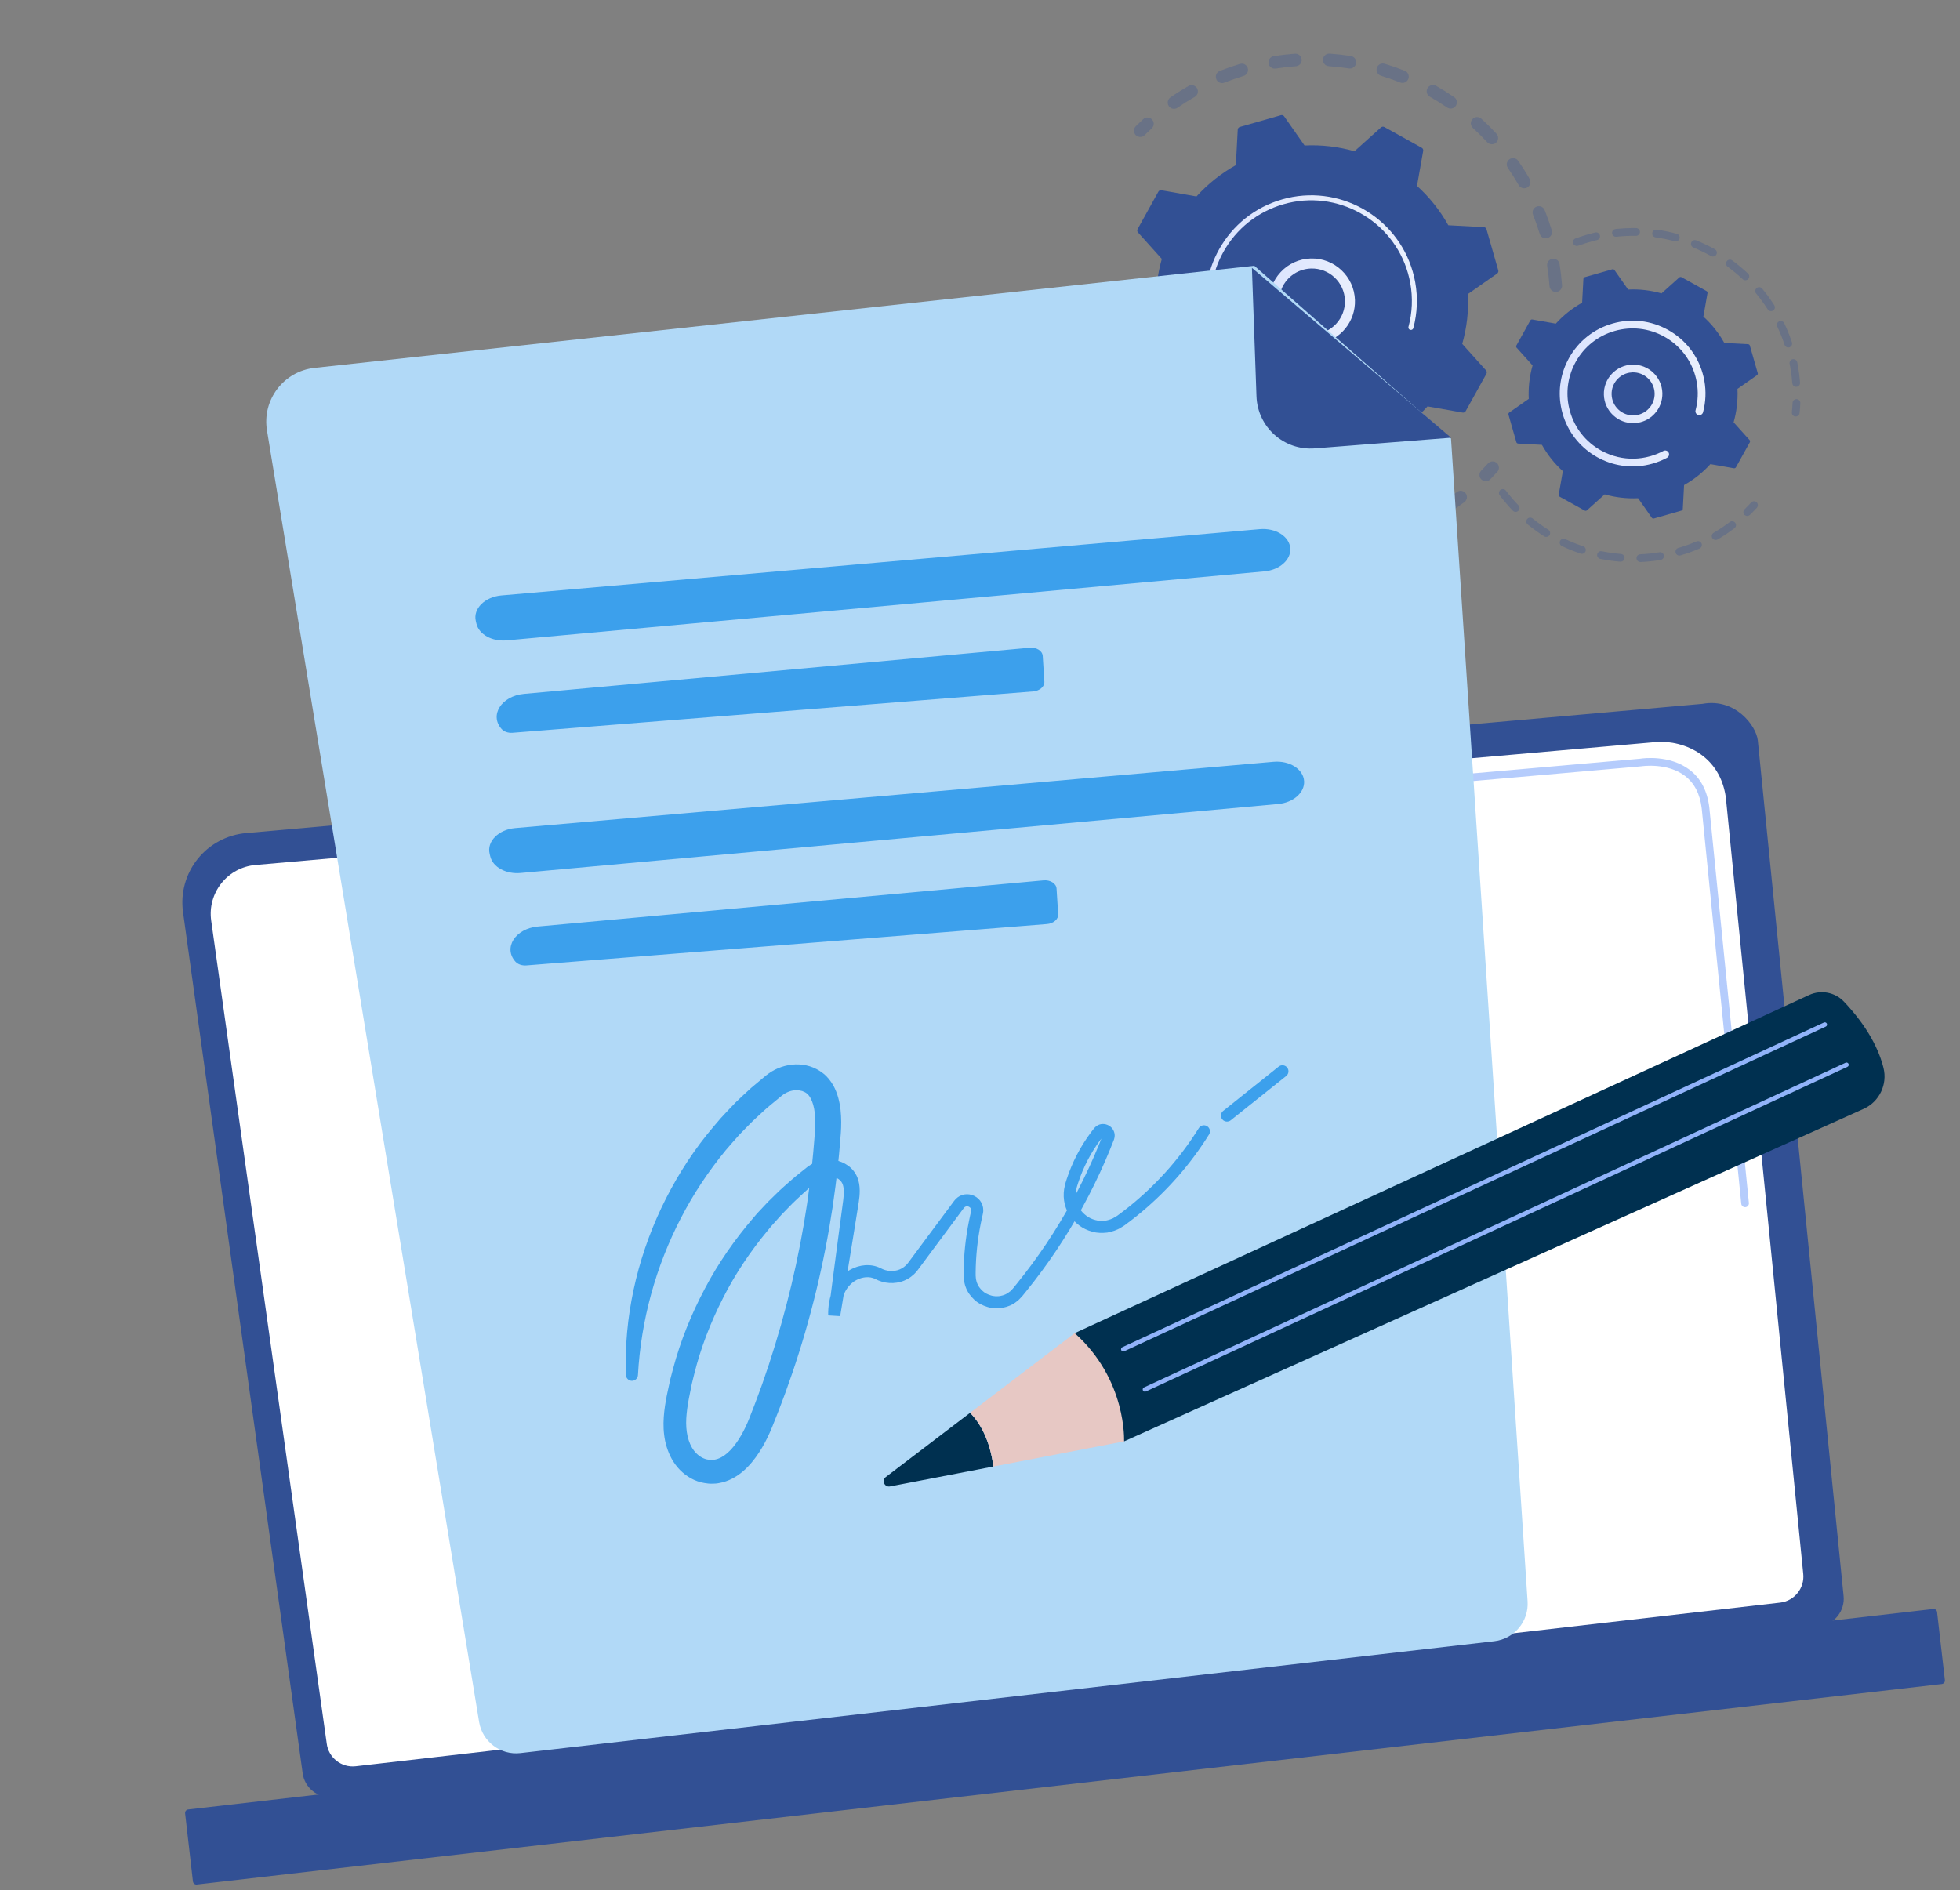 <svg xmlns="http://www.w3.org/2000/svg" width="282" height="272" viewBox="0 0 282 272" fill="none"><rect x="0" y="0" width="282" height="272" fill="#808080" stroke="none"/><path d="M43.535 255.083C43.784 257.256 45.768 258.828 47.942 258.578L261.746 234.014C263.921 233.764 265.496 231.782 265.246 229.61L252.909 106.539C252.66 104.366 249.613 100.42 244.959 101.277L35.385 119.877C32.649 120.12 30.131 121.474 28.42 123.621C26.71 125.769 25.955 128.524 26.332 131.242L43.536 255.083L43.535 255.083Z" fill="#325094"></path><path d="M47.003 250.844C47.239 252.902 49.116 254.392 51.173 254.155L256.131 230.608C258.188 230.371 259.678 228.495 259.442 226.437L248.306 114.705C247.337 108.015 241.175 106.279 237.624 106.832L36.745 124.467C34.822 124.636 33.054 125.587 31.852 127.097C30.65 128.608 30.117 130.546 30.384 132.458L47.004 250.845L47.003 250.844Z" fill="white"></path><g opacity="0.67"><path d="M251.14 173.704L251.132 173.704C250.829 173.735 250.558 173.514 250.528 173.21L249.621 164.149C249.591 163.849 249.808 163.581 250.107 163.547L250.115 163.546C250.418 163.516 250.689 163.736 250.718 164.04L251.625 173.101C251.655 173.401 251.439 173.669 251.14 173.704Z" fill="#91B3FA"></path><path d="M248.918 151.498L248.91 151.499C248.607 151.529 248.336 151.307 248.307 151.004L244.835 116.3C244.589 114.243 243.776 112.672 242.418 111.641C239.885 109.716 236.274 110.244 236.123 110.269L171.917 115.906C171.614 115.933 171.346 115.708 171.319 115.405C171.292 115.101 171.495 114.817 171.82 114.807L235.988 109.175C236.383 109.105 240.233 108.596 243.085 110.762C244.69 111.981 245.647 113.804 245.932 116.18L249.404 150.894C249.435 151.194 249.218 151.462 248.919 151.497L248.918 151.498Z" fill="#91B3FA"></path></g><path d="M28.315 271.168L279.385 242.323C279.66 242.291 279.857 242.043 279.826 241.767L278.7 231.968C278.668 231.693 278.419 231.495 278.144 231.527L27.074 260.373C26.799 260.404 26.602 260.653 26.633 260.928L27.759 270.727C27.791 271.002 28.04 271.2 28.315 271.168Z" fill="#325094"></path><g opacity="0.3"><path d="M223.908 42.008C223.412 42.044 222.98 41.671 222.943 41.175C222.873 40.211 222.759 39.235 222.605 38.276C222.527 37.791 222.853 37.333 223.334 37.246C223.341 37.246 223.346 37.245 223.352 37.244C223.843 37.165 224.305 37.499 224.384 37.991C224.546 39.001 224.665 40.028 224.74 41.043C224.775 41.507 224.45 41.915 224.002 41.995C223.971 42.001 223.939 42.005 223.907 42.007L223.908 42.008ZM221.536 33.657C221.254 32.727 220.928 31.801 220.569 30.904C220.384 30.442 220.608 29.917 221.07 29.733C221.534 29.549 222.057 29.773 222.241 30.235C222.619 31.18 222.961 32.155 223.259 33.132C223.404 33.608 223.136 34.111 222.659 34.256C222.625 34.266 222.59 34.275 222.555 34.281C222.112 34.361 221.669 34.098 221.535 33.657L221.536 33.657ZM218.508 26.637C218.026 25.796 217.503 24.966 216.951 24.169C216.667 23.761 216.77 23.199 217.179 22.916C217.588 22.633 218.149 22.734 218.433 23.143C219.014 23.982 219.566 24.856 220.072 25.741C220.319 26.173 220.17 26.724 219.738 26.971C219.646 27.023 219.549 27.058 219.45 27.076C219.086 27.141 218.703 26.976 218.509 26.637L218.508 26.637ZM213.984 20.471C213.326 19.759 212.63 19.066 211.915 18.413C211.547 18.077 211.521 17.507 211.857 17.14C212.193 16.772 212.762 16.747 213.13 17.082C213.883 17.77 214.617 18.499 215.308 19.248C215.646 19.614 215.623 20.184 215.257 20.521C215.126 20.642 214.97 20.717 214.806 20.746C214.513 20.799 214.201 20.706 213.984 20.471L213.984 20.471ZM208.201 15.466C207.403 14.919 206.571 14.397 205.726 13.918C205.293 13.672 205.142 13.122 205.388 12.689C205.634 12.256 206.184 12.105 206.617 12.351C207.505 12.855 208.381 13.404 209.221 13.981C209.631 14.262 209.736 14.823 209.454 15.233C209.313 15.44 209.1 15.569 208.87 15.61C208.645 15.65 208.404 15.606 208.202 15.466L208.201 15.466ZM201.454 11.866C200.553 11.507 199.626 11.184 198.698 10.903C198.222 10.759 197.952 10.256 198.097 9.78C198.24 9.304 198.744 9.034 199.22 9.178C200.197 9.474 201.172 9.815 202.12 10.192C202.582 10.375 202.808 10.9 202.624 11.362C202.505 11.663 202.242 11.863 201.945 11.916C201.785 11.945 201.616 11.931 201.454 11.867L201.454 11.866ZM168.17 15.267C167.887 14.857 167.99 14.296 168.4 14.014C169.238 13.435 170.114 12.884 171.002 12.379C171.435 12.132 171.984 12.283 172.231 12.715C172.477 13.147 172.326 13.698 171.894 13.944C171.051 14.424 170.219 14.947 169.423 15.497C169.314 15.572 169.194 15.621 169.071 15.643C168.734 15.704 168.377 15.569 168.169 15.268L168.17 15.267ZM194.081 9.851C193.124 9.702 192.149 9.593 191.183 9.527C190.687 9.493 190.311 9.063 190.345 8.567C190.379 8.07 190.809 7.698 191.306 7.729C192.324 7.799 193.35 7.913 194.358 8.07C194.849 8.147 195.186 8.607 195.11 9.099C195.049 9.489 194.747 9.781 194.379 9.847C194.284 9.864 194.183 9.866 194.081 9.85L194.081 9.851ZM174.996 11.385C174.812 10.923 175.038 10.399 175.5 10.215C176.448 9.838 177.423 9.498 178.401 9.202C178.877 9.055 179.38 9.327 179.524 9.804C179.668 10.279 179.399 10.783 178.922 10.927C177.993 11.208 177.066 11.532 176.166 11.89C176.109 11.912 176.05 11.929 175.991 11.939C175.578 12.014 175.157 11.79 174.996 11.385ZM186.444 9.536C185.478 9.605 184.503 9.717 183.546 9.868C183.054 9.946 182.593 9.61 182.515 9.119C182.439 8.633 182.765 8.178 183.245 8.091C183.251 8.091 183.258 8.09 183.265 8.089C184.273 7.93 185.3 7.812 186.316 7.739C186.813 7.703 187.244 8.077 187.28 8.573C187.313 9.037 186.989 9.444 186.541 9.524C186.51 9.529 186.478 9.534 186.445 9.536L186.444 9.536Z" fill="#325094"></path><path d="M164.211 19.692C164.386 19.661 164.553 19.578 164.688 19.443C165.017 19.114 165.357 18.787 165.702 18.471C166.068 18.134 166.09 17.563 165.754 17.198C165.417 16.832 164.846 16.808 164.481 17.146C164.119 17.479 163.761 17.823 163.416 18.169C163.064 18.522 163.064 19.092 163.415 19.443C163.632 19.661 163.932 19.743 164.212 19.693L164.211 19.692Z" fill="#325094"></path></g><g opacity="0.3"><path d="M153.916 45.158C154.344 45.082 154.666 44.703 154.657 44.255C154.648 43.791 154.648 43.318 154.659 42.851C154.67 42.353 154.276 41.941 153.779 41.93C153.279 41.919 152.869 42.314 152.858 42.811C152.847 43.302 152.846 43.8 152.855 44.289C152.865 44.786 153.276 45.182 153.773 45.172C153.822 45.171 153.87 45.166 153.916 45.158L153.916 45.158Z" fill="#325094"></path><path d="M193.418 79.338C192.925 79.402 192.473 79.053 192.409 78.56C192.345 78.067 192.693 77.616 193.186 77.551C194.126 77.43 195.074 77.266 196.018 77.063C196.502 76.957 196.983 77.268 197.088 77.755C197.192 78.241 196.883 78.72 196.396 78.825C195.987 78.913 195.579 78.993 195.171 79.067C194.589 79.171 194 79.263 193.418 79.338ZM199.962 76.931C199.793 76.463 200.035 75.947 200.503 75.778C201.402 75.453 202.296 75.087 203.161 74.688C203.613 74.479 204.148 74.678 204.357 75.13C204.564 75.582 204.366 76.117 203.914 76.325C203.003 76.744 202.062 77.13 201.116 77.472C201.067 77.49 201.018 77.503 200.968 77.512C200.544 77.588 200.114 77.35 199.962 76.931L199.962 76.931ZM188.517 79.633C187.515 79.625 186.499 79.574 185.497 79.48C185.002 79.434 184.638 78.994 184.683 78.498C184.729 78.004 185.169 77.639 185.664 77.685C186.615 77.774 187.579 77.823 188.531 77.83C189.028 77.835 189.428 78.241 189.424 78.739C189.42 79.179 189.102 79.543 188.683 79.618C188.629 79.628 188.572 79.633 188.515 79.633L188.517 79.633ZM206.98 73.698C206.712 73.278 206.835 72.721 207.255 72.454C208.059 71.941 208.85 71.386 209.607 70.807C210.003 70.504 210.568 70.579 210.87 70.975C211.173 71.37 211.098 71.935 210.703 72.238C209.905 72.848 209.072 73.431 208.226 73.972C208.124 74.037 208.013 74.079 207.9 74.1C207.552 74.162 207.184 74.015 206.981 73.698L206.98 73.698ZM180.656 78.69C179.681 78.462 178.702 78.189 177.746 77.877C177.273 77.724 177.014 77.216 177.168 76.742C177.322 76.269 177.83 76.01 178.303 76.164C179.212 76.459 180.141 76.72 181.068 76.937C181.553 77.05 181.853 77.535 181.74 78.019C181.655 78.38 181.364 78.639 181.021 78.7C180.904 78.722 180.78 78.719 180.656 78.69ZM173.193 76.046C172.288 75.609 171.392 75.129 170.53 74.618C170.101 74.365 169.959 73.813 170.213 73.384C170.466 72.956 171.019 72.814 171.447 73.067C172.267 73.552 173.119 74.009 173.977 74.424C174.426 74.641 174.613 75.179 174.396 75.628C174.266 75.897 174.018 76.073 173.744 76.123C173.563 76.155 173.371 76.132 173.193 76.046ZM166.482 71.838C165.695 71.214 164.924 70.55 164.193 69.864C163.831 69.523 163.813 68.954 164.152 68.59C164.493 68.227 165.063 68.21 165.426 68.549C166.121 69.201 166.853 69.832 167.601 70.425C167.991 70.734 168.057 71.301 167.748 71.69C167.606 71.869 167.41 71.98 167.201 72.017C166.955 72.062 166.693 72.004 166.482 71.838L166.482 71.838ZM160.849 66.266C160.217 65.485 159.611 64.668 159.048 63.838C158.768 63.426 158.876 62.866 159.288 62.586C159.699 62.307 160.26 62.414 160.54 62.826C161.075 63.615 161.65 64.391 162.251 65.133C162.564 65.52 162.504 66.087 162.117 66.4C161.995 66.499 161.855 66.561 161.711 66.586C161.397 66.643 161.065 66.531 160.85 66.266L160.849 66.266ZM156.576 59.59C156.132 58.691 155.721 57.761 155.355 56.826C155.173 56.363 155.401 55.84 155.865 55.658C156.326 55.477 156.851 55.704 157.032 56.168C157.381 57.056 157.771 57.939 158.191 58.794C158.412 59.24 158.228 59.78 157.782 60C157.704 60.039 157.624 60.065 157.542 60.08C157.157 60.149 156.756 59.959 156.575 59.59L156.576 59.59ZM153.876 52.146C153.702 51.428 153.547 50.697 153.416 49.971C153.369 49.708 153.325 49.445 153.284 49.183C153.207 48.691 153.534 48.221 154.034 48.153C154.525 48.075 154.987 48.412 155.065 48.903C155.104 49.153 155.146 49.402 155.191 49.653C155.315 50.342 155.462 51.038 155.628 51.721C155.746 52.204 155.449 52.692 154.966 52.809C154.947 52.814 154.929 52.818 154.911 52.821C154.446 52.904 153.99 52.612 153.877 52.147L153.876 52.146Z" fill="#325094"></path><path d="M213.924 69.229C214.1 69.197 214.269 69.113 214.405 68.976C214.748 68.629 215.09 68.269 215.423 67.905C215.758 67.537 215.731 66.967 215.364 66.632C214.996 66.297 214.427 66.323 214.091 66.691C213.775 67.037 213.45 67.379 213.124 67.709C212.775 68.062 212.777 68.632 213.131 68.983C213.347 69.198 213.645 69.279 213.925 69.23L213.924 69.229Z" fill="#325094"></path></g><path d="M213.863 53.783C213.95 53.626 213.928 53.431 213.807 53.297L210.381 49.485C211.035 47.183 211.326 44.76 211.207 42.299L215.403 39.362C215.55 39.26 215.615 39.074 215.566 38.901L213.875 32.991C213.825 32.818 213.672 32.696 213.492 32.686L208.377 32.413C207.178 30.262 205.648 28.36 203.875 26.752L204.766 21.704C204.797 21.527 204.713 21.35 204.555 21.263L199.18 18.28C199.022 18.193 198.827 18.215 198.694 18.336L194.882 21.762C192.58 21.108 190.156 20.817 187.696 20.936L184.759 16.74C184.656 16.593 184.471 16.528 184.298 16.577L178.387 18.268C178.214 18.318 178.093 18.471 178.083 18.651L177.81 23.766C175.659 24.965 173.757 26.494 172.148 28.268L167.101 27.377C166.924 27.346 166.747 27.43 166.66 27.588L163.677 32.963C163.589 33.121 163.612 33.316 163.733 33.449L167.158 37.261C166.504 39.563 166.213 41.987 166.333 44.447L162.137 47.384C161.99 47.487 161.924 47.672 161.974 47.845L163.665 53.755C163.714 53.929 163.868 54.05 164.047 54.06L169.162 54.333C170.362 56.484 171.891 58.386 173.664 59.995L172.774 65.042C172.742 65.219 172.827 65.396 172.984 65.483L178.36 68.466C178.517 68.553 178.712 68.531 178.846 68.41L182.657 64.985C184.96 65.639 187.383 65.929 189.843 65.81L192.781 70.006C192.883 70.153 193.069 70.219 193.242 70.169L199.152 68.478C199.325 68.429 199.447 68.275 199.457 68.096L199.729 62.98C201.881 61.781 203.783 60.252 205.391 58.478L210.439 59.369C210.615 59.401 210.792 59.316 210.88 59.158L213.863 53.783Z" fill="#325094"></path><path d="M188.965 49.549C185.559 49.656 182.702 46.973 182.595 43.567C182.543 41.917 183.137 40.345 184.266 39.143C185.396 37.94 186.926 37.248 188.577 37.197C191.983 37.089 194.84 39.773 194.947 43.179C195.045 46.278 192.832 48.922 189.868 49.454C189.574 49.507 189.273 49.539 188.966 49.549L188.965 49.549ZM185.317 40.13C184.451 41.052 183.995 42.257 184.035 43.522C184.117 46.133 186.308 48.191 188.919 48.109C191.531 48.028 193.588 45.836 193.506 43.224C193.424 40.613 191.233 38.555 188.622 38.637C188.385 38.644 188.152 38.669 187.923 38.71C186.928 38.889 186.021 39.38 185.317 40.129L185.317 40.13Z" fill="url(#paint0_linear_4041_971)"></path><path d="M191.321 58.261C191.831 58.169 192.338 58.052 192.842 57.907C193.001 57.862 193.159 57.813 193.316 57.763C194.091 57.514 194.845 57.204 195.567 56.837C195.577 56.833 195.586 56.827 195.596 56.822C195.624 56.808 195.652 56.794 195.68 56.779C195.734 56.751 195.788 56.722 195.842 56.693C195.983 56.618 196.054 56.462 196.026 56.312C196.02 56.275 196.008 56.24 195.989 56.205C195.896 56.029 195.677 55.964 195.501 56.058C194.598 56.541 193.637 56.929 192.644 57.213C187.714 58.625 182.636 57.289 179.054 54.118C177.061 52.355 175.532 50.023 174.746 47.281C174.609 46.8 174.496 46.315 174.409 45.83C173.822 42.561 174.372 39.218 176.006 36.275C177.882 32.895 180.962 30.447 184.679 29.384C192.355 27.188 200.381 31.644 202.577 39.317C202.712 39.79 202.823 40.268 202.909 40.749C203.284 42.834 203.198 44.978 202.649 47.026C202.635 47.078 202.634 47.132 202.643 47.183C202.668 47.316 202.765 47.43 202.905 47.467C203.097 47.519 203.295 47.406 203.346 47.212C203.921 45.062 204.012 42.81 203.619 40.622C203.529 40.117 203.412 39.615 203.27 39.118C200.965 31.062 192.535 26.386 184.482 28.69C180.58 29.807 177.347 32.376 175.377 35.925C173.662 39.014 173.084 42.524 173.701 45.955C173.792 46.465 173.911 46.974 174.054 47.478C175.171 51.38 177.74 54.614 181.289 56.584C184.379 58.299 187.89 58.876 191.322 58.26L191.321 58.261Z" fill="url(#paint1_linear_4041_971)"></path><g opacity="0.3"><path d="M258.462 59.927C258.699 59.885 258.89 59.691 258.916 59.439C258.967 58.97 259.005 58.492 259.027 58.019C259.042 57.712 258.805 57.452 258.499 57.437C258.191 57.421 257.931 57.659 257.916 57.965C257.894 58.416 257.859 58.871 257.811 59.319C257.778 59.623 257.999 59.898 258.304 59.932C258.358 59.938 258.411 59.936 258.462 59.926L258.462 59.927Z" fill="#325094"></path><path d="M258.473 55.655C258.167 55.677 257.899 55.449 257.877 55.142C257.817 54.368 257.718 53.589 257.581 52.826C257.552 52.665 257.521 52.504 257.489 52.342C257.428 52.041 257.623 51.748 257.925 51.688C258.211 51.641 258.519 51.822 258.58 52.123C258.614 52.292 258.647 52.46 258.677 52.629C258.821 53.429 258.925 54.247 258.987 55.058C259.01 55.345 258.809 55.597 258.532 55.648C258.513 55.651 258.494 55.653 258.475 55.655L258.473 55.655ZM256.762 49.612C256.466 48.719 256.112 47.837 255.709 46.99C255.577 46.712 255.695 46.38 255.973 46.248C256.249 46.117 256.583 46.234 256.715 46.512C257.136 47.4 257.508 48.325 257.818 49.261C257.915 49.552 257.758 49.867 257.466 49.964C257.44 49.972 257.414 49.979 257.389 49.984C257.121 50.031 256.851 49.877 256.763 49.611L256.762 49.612ZM254.339 44.518C253.834 43.726 253.274 42.959 252.673 42.234C252.477 41.998 252.51 41.647 252.747 41.451C252.984 41.254 253.334 41.287 253.531 41.524C254.16 42.282 254.748 43.089 255.278 43.919C255.444 44.177 255.368 44.522 255.109 44.688C255.046 44.728 254.978 44.754 254.908 44.766C254.693 44.805 254.465 44.713 254.34 44.518L254.339 44.518ZM250.738 40.175C250.053 39.531 249.322 38.922 248.565 38.37C248.318 38.188 248.263 37.84 248.445 37.592C248.625 37.344 248.974 37.29 249.223 37.471C250.016 38.052 250.783 38.688 251.501 39.364C251.725 39.575 251.736 39.927 251.525 40.151C251.44 40.242 251.332 40.297 251.219 40.317C251.051 40.347 250.873 40.301 250.739 40.175L250.738 40.175ZM246.187 36.843C245.366 36.385 244.509 35.973 243.64 35.619C243.356 35.503 243.219 35.179 243.334 34.894C243.45 34.609 243.775 34.472 244.06 34.588C244.971 34.959 245.868 35.391 246.729 35.87C246.997 36.02 247.093 36.359 246.944 36.627C246.859 36.779 246.714 36.875 246.556 36.904C246.433 36.926 246.303 36.907 246.186 36.842L246.187 36.843ZM240.963 34.717C240.057 34.473 239.127 34.282 238.198 34.152C237.894 34.109 237.682 33.828 237.724 33.524C237.767 33.219 238.048 33.008 238.353 33.05C239.326 33.186 240.302 33.386 241.254 33.642C241.551 33.722 241.726 34.027 241.646 34.324C241.587 34.539 241.412 34.69 241.207 34.727C241.128 34.742 241.046 34.739 240.963 34.717ZM235.382 33.933C234.445 33.918 233.496 33.963 232.559 34.065C232.254 34.097 231.979 33.877 231.946 33.571C231.912 33.266 232.133 32.996 232.439 32.958C233.421 32.851 234.417 32.805 235.398 32.821C235.705 32.826 235.951 33.079 235.947 33.386C235.943 33.656 235.746 33.879 235.49 33.924C235.455 33.931 235.419 33.933 235.382 33.933L235.382 33.933ZM226.353 35.028C226.247 34.74 226.394 34.42 226.683 34.313C227.481 34.019 228.309 33.763 229.142 33.553C229.269 33.52 229.395 33.49 229.521 33.46C229.816 33.382 230.119 33.575 230.189 33.876C230.26 34.175 230.073 34.474 229.774 34.544C229.656 34.571 229.537 34.601 229.416 34.632C228.619 34.833 227.829 35.077 227.068 35.357C227.037 35.369 227.005 35.377 226.974 35.383C226.713 35.43 226.449 35.285 226.354 35.028L226.353 35.028Z" fill="#325094"></path></g><g opacity="0.3"><path d="M238.937 80.57C237.98 80.729 237.006 80.831 236.039 80.874C235.733 80.886 235.472 80.649 235.459 80.341C235.445 80.034 235.686 79.778 235.991 79.761C236.912 79.721 237.842 79.624 238.754 79.472C239.058 79.421 239.344 79.626 239.395 79.929C239.444 80.229 239.243 80.514 238.945 80.567C238.942 80.568 238.939 80.568 238.937 80.568L238.937 80.57ZM241.088 79.542C241.001 79.247 241.171 78.938 241.465 78.852C242.352 78.592 243.233 78.276 244.082 77.912C244.363 77.792 244.692 77.921 244.813 78.205C244.934 78.487 244.803 78.813 244.52 78.935C243.631 79.316 242.707 79.648 241.778 79.919C241.758 79.925 241.739 79.93 241.719 79.933C241.443 79.983 241.168 79.818 241.087 79.541L241.088 79.542ZM233.125 80.822C232.157 80.746 231.186 80.609 230.239 80.417C229.939 80.356 229.744 80.061 229.805 79.761C229.866 79.459 230.159 79.266 230.461 79.326C231.365 79.51 232.29 79.641 233.213 79.714C233.52 79.739 233.748 80.007 233.724 80.312C233.704 80.57 233.511 80.773 233.268 80.816C233.222 80.824 233.175 80.826 233.125 80.822L233.125 80.822ZM246.364 77.423C246.209 77.158 246.299 76.817 246.564 76.662C247.363 76.197 248.141 75.678 248.876 75.119C249.121 74.934 249.47 74.981 249.656 75.225C249.842 75.47 249.795 75.82 249.55 76.005C248.778 76.591 247.963 77.136 247.125 77.624C247.067 77.657 247.006 77.679 246.943 77.69C246.72 77.73 246.485 77.63 246.364 77.422L246.364 77.423ZM227.426 79.663C226.508 79.357 225.599 78.991 224.724 78.576C224.446 78.444 224.328 78.112 224.46 77.834C224.591 77.556 224.923 77.438 225.201 77.57C226.036 77.967 226.903 78.315 227.779 78.608C228.071 78.705 228.229 79.02 228.131 79.312C228.064 79.511 227.895 79.649 227.701 79.684C227.613 79.699 227.518 79.695 227.427 79.664L227.426 79.663ZM222.171 77.171C221.351 76.652 220.556 76.079 219.806 75.468C219.569 75.273 219.533 74.924 219.727 74.685C219.922 74.448 220.272 74.411 220.511 74.606C221.225 75.189 221.984 75.736 222.766 76.23C223.027 76.394 223.104 76.738 222.94 76.998C222.853 77.135 222.716 77.221 222.567 77.248C222.435 77.272 222.294 77.249 222.171 77.171ZM217.664 73.491C216.991 72.791 216.357 72.043 215.776 71.27C215.592 71.024 215.642 70.675 215.888 70.49C216.134 70.306 216.483 70.357 216.667 70.602C217.22 71.34 217.826 72.053 218.467 72.72C218.68 72.942 218.673 73.294 218.451 73.507C218.369 73.586 218.269 73.634 218.165 73.653C217.988 73.685 217.799 73.631 217.665 73.491L217.664 73.491Z" fill="#325094"></path><path d="M251.489 74.234C251.595 74.215 251.695 74.166 251.778 74.085C252.12 73.752 252.452 73.408 252.768 73.062C252.975 72.835 252.958 72.483 252.731 72.276C252.503 72.07 252.152 72.086 251.944 72.313C251.644 72.643 251.326 72.971 251.001 73.289C250.78 73.503 250.776 73.856 250.991 74.075C251.125 74.213 251.312 74.266 251.488 74.234L251.489 74.234Z" fill="#325094"></path></g><path d="M251.759 63.644C251.817 63.539 251.802 63.408 251.721 63.319L249.429 60.768C249.866 59.227 250.061 57.605 249.981 55.959L252.788 53.994C252.886 53.924 252.93 53.801 252.897 53.685L251.766 49.731C251.733 49.615 251.63 49.533 251.51 49.527L248.088 49.344C247.284 47.905 246.262 46.631 245.076 45.555L245.671 42.177C245.693 42.059 245.636 41.94 245.53 41.882L241.933 39.885C241.828 39.827 241.698 39.842 241.608 39.923L239.057 42.215C237.517 41.778 235.895 41.583 234.249 41.663L232.283 38.856C232.214 38.758 232.091 38.714 231.975 38.747L228.02 39.878C227.904 39.911 227.823 40.014 227.816 40.134L227.633 43.556C226.194 44.36 224.921 45.382 223.845 46.569L220.467 45.974C220.348 45.952 220.23 46.009 220.171 46.115L218.175 49.712C218.116 49.816 218.131 49.947 218.212 50.036L220.505 52.587C220.067 54.127 219.873 55.749 219.953 57.395L217.146 59.361C217.047 59.429 217.003 59.553 217.036 59.669L218.168 63.624C218.201 63.74 218.304 63.821 218.424 63.828L221.846 64.011C222.649 65.45 223.672 66.723 224.859 67.799L224.263 71.177C224.242 71.296 224.298 71.414 224.404 71.473L228.001 73.469C228.106 73.528 228.237 73.513 228.326 73.432L230.877 71.139C232.418 71.577 234.039 71.771 235.686 71.691L237.651 74.498C237.721 74.597 237.844 74.641 237.96 74.608L241.914 73.476C242.03 73.443 242.111 73.34 242.118 73.22L242.301 69.798C243.74 68.995 245.014 67.972 246.09 66.785L249.468 67.381C249.586 67.402 249.705 67.346 249.763 67.24L251.76 63.643L251.759 63.644Z" fill="#325094"></path><path d="M235.101 60.884C233.976 60.919 232.906 60.515 232.087 59.745C231.268 58.976 230.797 57.933 230.761 56.809C230.688 54.489 232.513 52.546 234.836 52.469C237.156 52.397 239.103 54.225 239.176 56.544C239.211 57.668 238.807 58.739 238.037 59.558C237.411 60.224 236.606 60.66 235.721 60.819C235.518 60.855 235.311 60.877 235.101 60.884ZM231.873 56.774C231.9 57.601 232.246 58.368 232.849 58.934C233.452 59.5 234.239 59.797 235.066 59.771C235.893 59.744 236.66 59.398 237.226 58.795C237.792 58.193 238.089 57.405 238.063 56.579C238.009 54.873 236.578 53.528 234.871 53.581C234.717 53.587 234.566 53.602 234.419 53.629C232.934 53.896 231.824 55.221 231.874 56.773L231.873 56.774Z" fill="url(#paint2_linear_4041_971)"></path><path d="M236.741 66.948C237.088 66.886 237.434 66.805 237.779 66.707C238.465 66.511 239.132 66.245 239.763 65.916C239.791 65.901 239.819 65.886 239.848 65.87C240.066 65.754 240.175 65.513 240.133 65.282C240.123 65.226 240.104 65.17 240.076 65.117C239.931 64.846 239.593 64.745 239.323 64.889C238.737 65.202 238.115 65.454 237.474 65.636C237.438 65.647 237.403 65.656 237.368 65.665C235.847 66.085 234.278 66.11 232.781 65.76C231.968 65.57 231.176 65.27 230.423 64.861C230.417 64.859 230.411 64.855 230.405 64.852C230.386 64.842 230.368 64.831 230.35 64.821C228.162 63.606 226.577 61.612 225.889 59.206C225.799 58.895 225.727 58.581 225.67 58.267C225.29 56.151 225.647 53.987 226.704 52.081C227.919 49.893 229.913 48.309 232.319 47.62C234.724 46.933 237.256 47.221 239.444 48.436C241.632 49.65 243.216 51.644 243.905 54.05C243.993 54.356 244.064 54.666 244.12 54.977C244.363 56.327 244.307 57.715 243.952 59.041C243.93 59.123 243.928 59.205 243.942 59.283C243.979 59.489 244.131 59.666 244.347 59.723C244.643 59.801 244.948 59.626 245.028 59.329C245.425 57.845 245.487 56.292 245.217 54.783C245.154 54.435 245.074 54.088 244.976 53.746C244.206 51.053 242.433 48.823 239.984 47.464C237.537 46.106 234.706 45.779 232.014 46.552C229.322 47.322 227.091 49.095 225.732 51.543C224.549 53.674 224.15 56.096 224.575 58.464C224.638 58.815 224.719 59.166 224.819 59.514C226.311 64.725 231.518 67.889 236.743 66.95L236.741 66.948Z" fill="url(#paint3_linear_4041_971)"></path><path d="M180.464 38.242L45.254 52.938C40.81 53.421 37.685 57.538 38.415 61.948L68.933 247.778C69.399 250.616 72.01 252.588 74.868 252.26L215 236.16C217.869 235.83 219.975 233.307 219.785 230.425L208.767 63.1L180.464 38.241L180.464 38.242Z" fill="#B1D9F7"></path><path d="M189.176 64.519C184.757 64.869 180.937 61.464 180.78 57.035L180.123 38.538L208.781 62.985L189.177 64.519L189.176 64.519Z" fill="#325094"></path><path d="M72.15 85.68C90.935 84.054 163.042 77.737 181.251 76.142C183.548 75.941 185.536 77.201 185.645 78.923C185.748 80.562 184.1 82.018 181.915 82.217L72.909 92.145C70.809 92.336 68.92 91.301 68.551 89.756L68.458 89.364C68.036 87.597 69.748 85.886 72.149 85.679L72.15 85.68Z" fill="#3CA0EC"></path><path d="M72.178 104.908C72.523 105.289 73.121 105.493 73.743 105.444L148.647 99.491C149.588 99.416 150.304 98.793 150.26 98.088L150.026 94.388C149.98 93.653 149.127 93.117 148.147 93.206L75.385 99.847C72.145 100.143 70.381 102.925 72.177 104.908L72.178 104.908Z" fill="#3CA0EC"></path><path d="M74.137 119.155C92.922 117.529 165.03 111.212 183.239 109.617C185.536 109.415 187.524 110.675 187.632 112.398C187.736 114.037 186.088 115.492 183.903 115.692L74.897 125.62C72.797 125.811 70.908 124.775 70.538 123.23L70.445 122.839C70.023 121.072 71.735 119.361 74.137 119.154L74.137 119.155Z" fill="#3CA0EC"></path><path d="M74.165 138.383C74.51 138.763 75.108 138.968 75.731 138.919L150.634 132.966C151.576 132.891 152.292 132.268 152.248 131.563L152.014 127.863C151.968 127.128 151.114 126.591 150.135 126.681L77.373 133.322C74.132 133.618 72.369 136.4 74.164 138.382L74.165 138.383Z" fill="#3CA0EC"></path><path d="M90.057 197.855C89.76 189.65 91.6 181.361 95.126 173.871C96.9 170.128 99.08 166.563 101.675 163.31C102.343 162.515 102.992 161.7 103.682 160.921C104.396 160.165 105.09 159.386 105.825 158.649C106.582 157.933 107.328 157.203 108.11 156.514L109.31 155.509L109.909 155.007L110.209 154.756C110.318 154.67 110.466 154.557 110.598 154.466C112.733 152.945 116.001 152.51 118.467 154.478C119.067 154.949 119.515 155.547 119.867 156.145C120.03 156.447 120.191 156.753 120.301 157.057C120.432 157.364 120.519 157.665 120.607 157.968C120.944 159.177 121.02 160.328 121.032 161.447C121.037 162.006 121.01 162.559 120.973 163.098L120.848 164.623C120.773 165.64 120.665 166.655 120.561 167.671C120.351 169.701 120.081 171.723 119.787 173.742C118.57 181.812 116.645 189.775 114.02 197.499L113.007 200.385C112.646 201.338 112.297 202.297 111.926 203.246L111.361 204.668L111.078 205.378L110.762 206.122C110.32 207.115 109.812 208.087 109.197 209.027C108.579 209.964 107.863 210.879 106.933 211.685C106.011 212.482 104.813 213.182 103.422 213.411C103.079 213.486 102.729 213.489 102.379 213.492C102.026 213.514 101.692 213.437 101.349 213.397C100.667 213.295 100.004 213.046 99.409 212.719C98.209 212.06 97.287 211.063 96.659 209.947C96.05 208.843 95.702 207.657 95.558 206.481C95.409 205.307 95.456 204.168 95.576 203.083C95.701 201.996 95.893 200.97 96.119 199.961L96.449 198.44L96.845 196.936C97.908 192.925 99.481 189.067 101.417 185.414C103.343 181.753 105.723 178.343 108.415 175.213L108.917 174.624L109.447 174.058L110.507 172.93C110.87 172.563 111.245 172.208 111.614 171.848C111.986 171.491 112.347 171.122 112.741 170.787C113.514 170.104 114.277 169.408 115.094 168.777L115.697 168.292L115.998 168.05C116.052 168.008 116.09 167.973 116.157 167.925L116.357 167.78C116.901 167.409 117.509 167.133 118.155 166.989C119.437 166.687 120.886 166.912 122.004 167.718C122.577 168.118 123.07 168.728 123.338 169.383C123.616 170.04 123.684 170.694 123.693 171.29C123.699 171.889 123.635 172.444 123.558 172.97L123.318 174.474L122.839 177.456C122.209 181.433 121.534 185.404 120.883 189.378L120.881 189.387L119.157 189.28C119.134 187.97 119.332 186.622 119.912 185.365C120.209 184.741 120.591 184.15 121.098 183.636C121.605 183.115 122.216 182.721 122.877 182.44C123.541 182.169 124.267 182.015 125.016 182.052C125.389 182.07 125.767 182.13 126.13 182.253C126.314 182.306 126.49 182.388 126.665 182.466L127.03 182.641C127.911 183.012 128.952 182.98 129.758 182.509C129.962 182.399 130.145 182.254 130.316 182.097C130.396 182.013 130.483 181.936 130.553 181.841L130.667 181.702L130.802 181.521L131.882 180.066L134.042 177.157L136.203 174.249L137.283 172.794C137.549 172.441 137.95 172.111 138.421 171.958C138.892 171.801 139.401 171.811 139.849 171.956C140.299 172.1 140.704 172.374 141.003 172.758C141.304 173.14 141.472 173.645 141.469 174.124C141.477 174.247 141.464 174.362 141.445 174.476C141.428 174.584 141.405 174.726 141.39 174.779L141.29 175.211L141.107 176.077C140.873 177.234 140.699 178.403 140.574 179.577C140.453 180.751 140.385 181.931 140.374 183.111C140.374 183.256 140.37 183.412 140.374 183.548L140.404 183.904C140.403 184.026 140.437 184.138 140.467 184.251C140.502 184.361 140.506 184.484 140.562 184.587C140.712 185.028 140.999 185.405 141.335 185.726C141.672 186.051 142.112 186.268 142.564 186.401C142.789 186.481 143.026 186.493 143.261 186.526C143.496 186.52 143.732 186.529 143.959 186.473C144.414 186.384 144.857 186.212 145.217 185.906L145.36 185.803L145.484 185.673L145.735 185.415L146.3 184.719C147.802 182.862 149.223 180.937 150.553 178.952C153.207 174.978 155.508 170.768 157.415 166.387L158.109 164.734L158.44 163.902L158.605 163.486L158.647 163.382C158.648 163.37 158.644 163.377 158.644 163.377C158.653 163.371 158.64 163.386 158.646 163.395C158.651 163.462 158.681 163.471 158.674 163.466C158.674 163.466 158.687 163.473 158.714 163.468C158.739 163.459 158.774 163.448 158.773 163.443C158.773 163.443 158.773 163.443 158.769 163.443L158.702 163.529L158.568 163.7C158.478 163.813 158.391 163.929 158.305 164.046C158.131 164.277 157.965 164.516 157.8 164.754C157.148 165.713 156.571 166.726 156.081 167.779C155.836 168.306 155.612 168.842 155.408 169.386C155.308 169.658 155.211 169.932 155.121 170.209L154.99 170.624L154.926 170.832L154.889 171.016C154.654 171.985 154.766 173.011 155.293 173.844C155.808 174.672 156.65 175.33 157.609 175.558C158.08 175.705 158.576 175.69 159.057 175.648C159.53 175.547 160.007 175.414 160.426 175.134L160.747 174.94L161.102 174.675C161.338 174.496 161.58 174.324 161.811 174.138C162.28 173.776 162.74 173.402 163.195 173.023C166.827 169.976 169.977 166.355 172.48 162.334L172.482 162.332C172.734 161.926 173.269 161.801 173.676 162.054C174.082 162.307 174.207 162.841 173.954 163.248C171.351 167.43 168.081 171.188 164.31 174.351C163.838 174.746 163.36 175.133 162.873 175.509C162.634 175.701 162.383 175.88 162.138 176.066L161.767 176.341L161.316 176.621C160.722 177.007 160.02 177.227 159.314 177.361C158.6 177.439 157.863 177.44 157.173 177.234C155.776 176.89 154.57 175.963 153.814 174.744C153.041 173.525 152.865 171.961 153.208 170.598L153.265 170.34L153.334 170.115L153.475 169.667C153.572 169.369 153.677 169.074 153.785 168.779C154.005 168.192 154.247 167.614 154.511 167.045C155.04 165.909 155.663 164.815 156.369 163.776C156.547 163.518 156.727 163.261 156.916 163.01C157.008 162.883 157.103 162.758 157.2 162.635L157.345 162.449L157.418 162.357C157.465 162.303 157.519 162.246 157.571 162.194C157.787 161.985 158.092 161.807 158.419 161.758C158.744 161.704 159.065 161.751 159.345 161.867C159.895 162.09 160.353 162.651 160.378 163.327C160.38 163.485 160.369 163.655 160.327 163.795C160.308 163.865 160.284 163.945 160.263 164.005L160.221 164.112L160.052 164.538L159.714 165.389L159.005 167.078C157.056 171.555 154.705 175.857 151.992 179.917C150.634 181.946 149.182 183.912 147.646 185.81L147.07 186.521L146.693 186.915L146.5 187.108L146.28 187.276C145.71 187.747 144.995 188.042 144.271 188.178C143.907 188.259 143.537 188.258 143.168 188.258C142.804 188.217 142.435 188.183 142.086 188.068C141.386 187.862 140.713 187.521 140.172 187.012C139.634 186.51 139.18 185.89 138.934 185.184C138.854 185.014 138.832 184.829 138.78 184.651C138.735 184.471 138.689 184.292 138.683 184.109L138.641 183.563L138.64 183.095C138.651 181.86 138.723 180.626 138.85 179.397C138.98 178.169 139.162 176.946 139.407 175.736L139.598 174.83L139.703 174.379C139.727 174.286 139.719 174.277 139.727 174.236C139.734 174.201 139.742 174.166 139.734 174.138C139.735 174.014 139.702 173.915 139.63 173.819C139.558 173.725 139.442 173.645 139.317 173.606C139.049 173.535 138.865 173.592 138.672 173.827L137.592 175.282L135.432 178.191L133.271 181.099L132.191 182.554L132.057 182.735L131.885 182.948C131.773 183.095 131.637 183.223 131.507 183.355C131.235 183.608 130.938 183.838 130.612 184.016C129.315 184.768 127.694 184.806 126.353 184.238L125.9 184.023C125.799 183.981 125.702 183.931 125.594 183.902C125.386 183.83 125.161 183.795 124.932 183.784C124.473 183.759 123.989 183.857 123.538 184.041C122.621 184.416 121.919 185.15 121.479 186.098C121.042 187.04 120.865 188.143 120.887 189.242L119.162 189.134L119.163 189.125C119.685 185.132 120.184 181.136 120.727 177.146L121.128 174.152L121.325 172.669C121.382 172.198 121.417 171.748 121.401 171.34C121.385 170.933 121.323 170.567 121.193 170.3C121.066 170.029 120.897 169.832 120.642 169.659C120.108 169.295 119.39 169.19 118.721 169.369C118.386 169.452 118.066 169.61 117.784 169.814L117.681 169.893L117.546 170.006L117.266 170.244L116.704 170.721C115.942 171.342 115.235 172.023 114.516 172.692C114.15 173.019 113.816 173.38 113.471 173.729C113.13 174.081 112.782 174.427 112.446 174.785L111.467 175.883L110.976 176.431L110.508 176.999C108 180.013 105.793 183.284 104.025 186.781C102.248 190.27 100.819 193.941 99.88 197.733L99.53 199.156L99.244 200.591C99.043 201.55 98.883 202.508 98.793 203.423C98.603 205.255 98.787 206.972 99.555 208.298C99.922 208.927 100.44 209.444 101.017 209.744C101.307 209.894 101.602 210.004 101.918 210.037C102.239 210.081 102.546 210.095 102.847 210.029C103.448 209.925 104.069 209.597 104.661 209.079C105.252 208.562 105.793 207.878 106.275 207.132C106.756 206.382 107.18 205.563 107.549 204.713L107.818 204.064L108.087 203.369L108.627 201.98C108.981 201.051 109.313 200.115 109.657 199.183L110.622 196.362C113.098 188.811 114.961 181.057 116.125 173.197C116.407 171.231 116.664 169.261 116.863 167.285C116.961 166.297 117.065 165.31 117.135 164.319L117.253 162.834C117.283 162.369 117.304 161.915 117.298 161.467C117.288 160.578 117.214 159.7 117.001 158.968C116.791 158.233 116.478 157.659 116.093 157.362C115.911 157.189 115.677 157.095 115.417 156.995C115.129 156.927 114.838 156.853 114.528 156.875C113.915 156.89 113.262 157.11 112.699 157.5C112.624 157.551 112.57 157.591 112.483 157.66L112.203 157.892L111.642 158.356L110.52 159.281C109.784 159.914 109.097 160.6 108.372 161.248C107.673 161.922 107.013 162.636 106.33 163.328C105.671 164.043 105.051 164.793 104.407 165.524C101.936 168.532 99.76 171.799 97.967 175.276C94.362 182.22 92.22 189.957 91.786 197.87C91.761 198.348 91.353 198.716 90.874 198.69C90.424 198.666 90.072 198.297 90.053 197.855L90.057 197.855Z" fill="#3CA0EC"></path><path d="M176.632 161.389C176.346 161.422 176.049 161.311 175.856 161.069C175.557 160.695 175.618 160.149 175.992 159.851L183.974 153.475C184.348 153.176 184.894 153.237 185.192 153.611C185.491 153.985 185.43 154.53 185.056 154.829L177.075 161.205C176.943 161.31 176.79 161.371 176.634 161.389L176.632 161.389Z" fill="#3CA0EC"></path><path d="M260.297 143.175L154.625 191.83L161.725 207.408L268.132 159.56C270.392 158.543 271.591 156.054 270.988 153.65C270.369 151.181 268.844 147.867 265.302 144.131C264.014 142.773 261.999 142.391 260.298 143.174L260.297 143.175Z" fill="#003050"></path><path d="M127.448 212.534L139.583 203.289C141.027 204.791 142.422 207.198 142.928 211.024L128.053 213.886C127.264 214.038 126.809 213.02 127.449 212.533L127.448 212.534Z" fill="#003050"></path><path d="M154.625 191.83C162.172 198.57 161.725 207.408 161.725 207.408L142.928 211.024C142.422 207.198 141.027 204.791 139.583 203.289L154.625 191.83Z" fill="#E7C8C4"></path><path d="M262.775 147.66C262.869 147.567 262.901 147.422 262.842 147.294C262.767 147.133 262.576 147.062 262.414 147.137L161.478 193.855C161.316 193.93 161.246 194.121 161.321 194.283C161.395 194.444 161.587 194.515 161.748 194.44L262.684 147.722C262.718 147.706 262.749 147.685 262.774 147.66L262.775 147.66Z" fill="#91B3FA"></path><path d="M265.894 153.446C265.989 153.353 266.02 153.208 265.961 153.08C265.886 152.919 265.695 152.848 265.533 152.923L164.597 199.641C164.435 199.716 164.365 199.907 164.44 200.069C164.514 200.23 164.706 200.301 164.867 200.226L265.803 153.508C265.837 153.492 265.868 153.471 265.893 153.446L265.894 153.446Z" fill="#91B3FA"></path><defs><linearGradient id="paint0_linear_4041_971" x1="182.631" y1="44.078" x2="194.91" y2="42.667" gradientUnits="userSpaceOnUse"><stop stop-color="#DAE3FE"></stop><stop offset="1" stop-color="#E9EFFD"></stop></linearGradient><linearGradient id="paint1_linear_4041_971" x1="173.563" y1="45.036" x2="203.758" y2="41.566" gradientUnits="userSpaceOnUse"><stop stop-color="#DAE3FE"></stop><stop offset="1" stop-color="#E9EFFD"></stop></linearGradient><linearGradient id="paint2_linear_4041_971" x1="230.786" y1="57.157" x2="239.15" y2="56.196" gradientUnits="userSpaceOnUse"><stop stop-color="#DAE3FE"></stop><stop offset="1" stop-color="#E9EFFD"></stop></linearGradient><linearGradient id="paint3_linear_4041_971" x1="224.478" y1="57.824" x2="245.31" y2="55.431" gradientUnits="userSpaceOnUse"><stop stop-color="#DAE3FE"></stop><stop offset="1" stop-color="#E9EFFD"></stop></linearGradient></defs></svg>